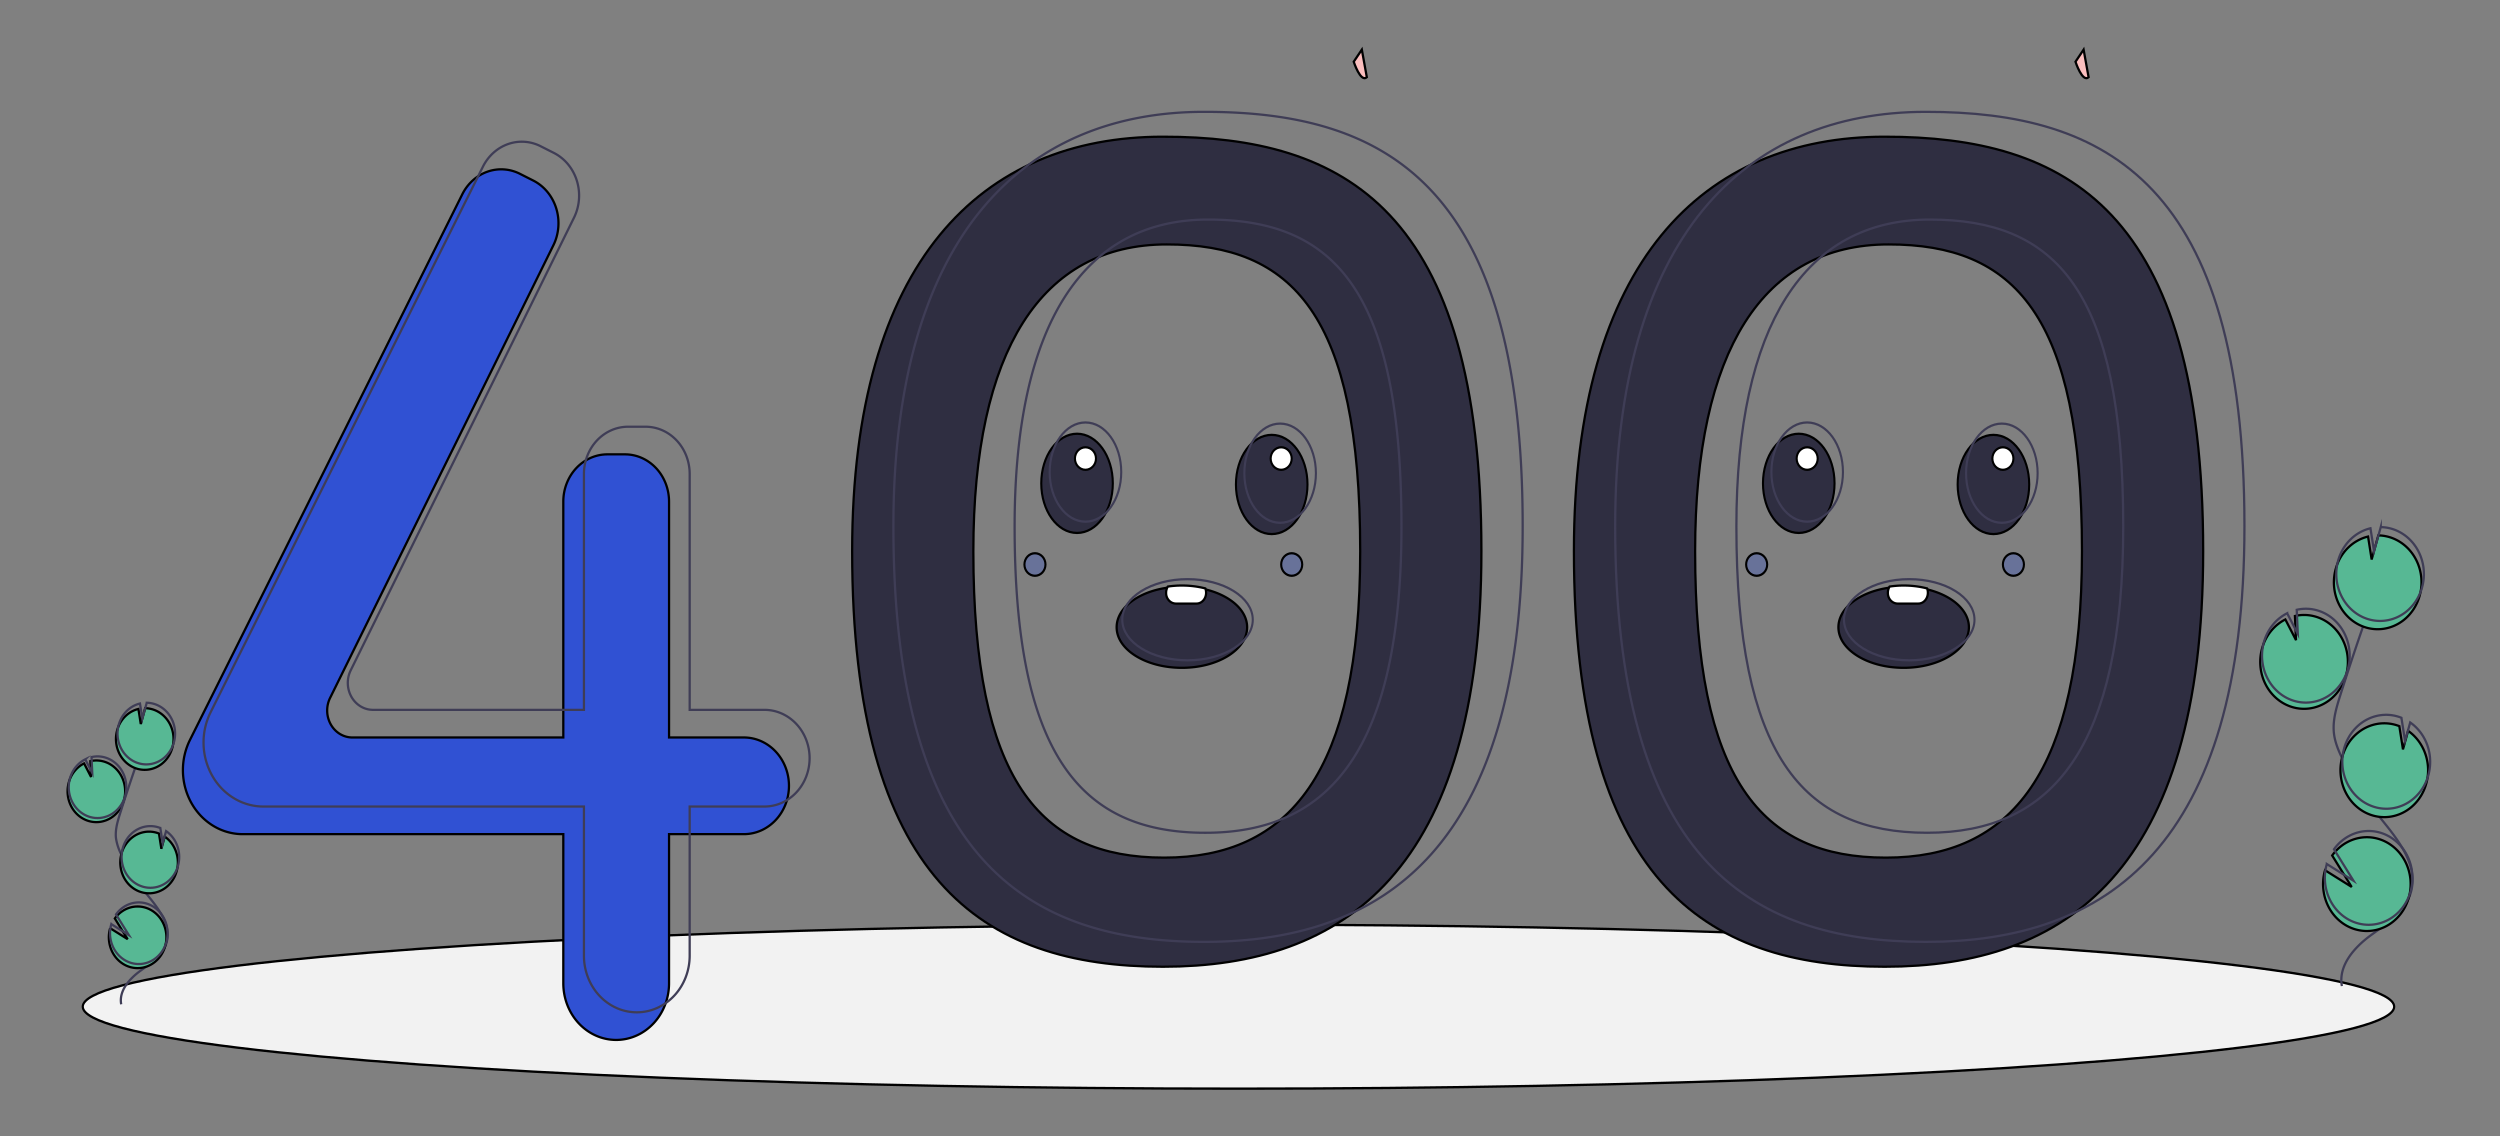 <svg width="1100" height="500" xmlns="http://www.w3.org/2000/svg"><rect width="100%" height="100%" fill="#808080" stroke="none"/><g stroke="null"><ellipse cx="17944.017" cy="12562.095" rx="527.5" ry="34.922" fill="#f2f2f2" transform="matrix(.964 0 0 1.033 -16753.107 -12533.711)"/><path d="M511.68 60.15c-79.59 0-136.735 54.691-136.735 182.303 0 144.627 57.145 182.911 136.735 182.911s140.139-41.93 140.139-182.91c0-150.704-60.55-182.303-140.14-182.303zm.523 317.208c-55.126 0-83.926-34.64-83.926-134.811 0-88.387 29.979-134.998 85.105-134.998s85.105 30.617 85.105 134.998c0 97.646-31.158 134.81-86.284 134.81z" fill="#2f2e41"/><path d="M327.286 324.49H294.38V220.702a19.407 20.785 0 00-19.407-20.786h-7.71a19.407 20.785 0 00-19.407 20.786V324.49h-92.82a11.079 11.866 0 01-9.795-17.41l98.24-199.147a19.407 20.785 0 00-8.873-28.505l-5.8-2.933a19.407 20.785 0 00-25.4 8.996L83.59 325.555a26.315 28.185 0 00-3.108 13.287h0a26.315 28.185 0 0026.315 28.185h141.058v65.63a23.262 24.915 0 0023.262 24.914h0a23.262 24.915 0 0023.262-24.915v-65.629h32.907a19.858 21.269 0 0019.858-21.269h0a19.858 21.269 0 00-19.858-21.268z" fill="#3051d3"/><path stroke="#3f3d56" d="M336.364 312.336h-32.907V208.548a19.407 20.785 0 00-19.407-20.785h-7.71a19.407 20.785 0 00-19.407 20.785v103.788h-92.82a11.079 11.866 0 01-9.796-17.409l98.24-199.147a19.407 20.785 0 00-8.872-28.505l-5.8-2.933a19.407 20.785 0 00-25.4 8.996L92.667 313.402a26.315 28.185 0 00-3.108 13.287h0a26.315 28.185 0 0026.315 28.185h141.058v65.629a23.262 24.915 0 0023.262 24.914h0a23.262 24.915 0 0023.262-24.914v-65.63h32.907a19.858 21.269 0 0019.858-21.268h0a19.858 21.269 0 00-19.858-21.269h0zM529.835 49.212c-79.59 0-136.735 54.691-136.735 182.303 0 144.627 57.145 182.91 136.735 182.91s140.14-41.929 140.14-182.91c0-150.703-60.55-182.303-140.14-182.303zm.524 317.207c-55.126 0-83.926-34.638-83.926-134.81 0-88.387 29.978-134.998 85.104-134.998s85.105 30.617 85.105 134.998c0 97.646-31.158 134.81-86.284 134.81h0z" fill="none" stroke-miterlimit="10"/><path d="M595.637 27.167s3.012 9.296 5.768 6.82l-2.197-12.15-3.571 5.33z" fill="#fbbebe"/><path d="M1007.201 310.636a19.274 20.643 0 102.567-39.59l.482 10.625-4.693-9.106a19.201 20.565 0 00-9.894 11.627 18.9 20.242 0 00-1.109 5.584 19.27 20.64 0 0012.647 20.86z" fill="#57b894"/><path stroke="#3f3d56" d="M1030.425 433.87c-1.657-9.037 5.522-17.048 12.613-22.255s15.378-10.323 17.797-19.16c3.478-12.7-6.88-24.33-14.942-34.36a116.037 124.281 0 01-15.302-24.357c-1.678-3.504-3.219-7.167-3.66-11.076-.636-5.629 1.053-11.23 2.754-16.6q8.5-26.832 18.177-53.214" fill="none" stroke-miterlimit="10"/><path stroke="#3f3d56" d="M1007.995 307.9a19.274 20.643 0 102.567-39.59l.482 10.625-4.693-9.105a19.201 20.565 0 00-9.894 11.627 18.9 20.242 0 00-1.109 5.584 19.27 20.64 0 0012.647 20.86z" fill="none" stroke-miterlimit="10"/><path d="M1028.069 249.179a19.251 20.62 0 0113.872-13.09l1.587 10.1 2.942-10.608a19.271 20.64 0 11-18.401 13.598h0z" fill="#57b894"/><path stroke="#3f3d56" d="M1029.127 245.531a19.251 20.62 0 0113.873-13.09l1.586 10.101 2.943-10.609a19.271 20.64 0 11-18.402 13.598h0z" fill="none" stroke-miterlimit="10"/><path d="M1042.51 358.3a19.271 20.64 0 0017.057-36.721l-2.261 8.152-1.603-10.22a.335.359 0 00-.05-.02 19.273 20.642 0 10-13.144 38.81h0z" fill="#57b894"/><path stroke="#3f3d56" d="M1043.426 354.606a19.271 20.64 0 0017.058-36.722l-2.261 8.153-1.603-10.22a.335.36 0 00-.05-.02 19.273 20.642 0 10-13.144 38.809h0z" fill="none" stroke-miterlimit="10"/><path d="M1022.444 392.582a19.263 20.632 0 103.714-16.165l8.587 13.843-11.733-7.348a19.092 20.449 0 00-.568 9.67h0z" fill="#57b894"/><path stroke="#3f3d56" d="M1023.238 389.846a19.263 20.632 0 103.714-16.165l8.587 13.843-11.733-7.347a19.092 20.449 0 00-.568 9.67z" fill="none" stroke-miterlimit="10"/><path d="M38.071 360.923a12.663 13.563 0 101.687-26.012l.317 6.981-3.084-5.982a12.615 13.512 0 00-6.5 7.639 12.417 13.3 0 00-.729 3.669 12.66 13.56 0 008.31 13.705z" fill="#57b894"/><path stroke="#3f3d56" d="M53.33 441.89c-1.089-5.938 3.628-11.2 8.287-14.622s10.103-6.783 11.693-12.588c2.285-8.344-4.52-15.986-9.818-22.575A76.238 81.655 0 0153.44 376.1a20.568 22.029 0 01-2.405-7.277c-.418-3.698.692-7.379 1.81-10.907q5.585-17.628 11.942-34.962" fill="none" stroke-miterlimit="10"/><path stroke="#3f3d56" d="M38.593 359.126a12.663 13.563 0 101.686-26.012l.317 6.98-3.083-5.982a12.615 13.512 0 00-6.5 7.64 12.418 13.3 0 00-.73 3.668 12.66 13.56 0 008.31 13.706h0z" fill="none" stroke-miterlimit="10"/><path d="M51.782 320.544a12.648 13.547 0 019.114-8.6l1.043 6.636 1.933-6.97a12.662 13.561 0 11-12.09 8.934z" fill="#57b894"/><path stroke="#3f3d56" d="M52.477 318.148a12.648 13.547 0 019.115-8.6l1.042 6.636 1.933-6.97a12.662 13.561 0 11-12.09 8.934h0z" fill="none" stroke-miterlimit="10"/><path d="M61.27 392.24a12.662 13.561 0 0011.206-24.128l-1.485 5.357-1.053-6.715a.22.236 0 00-.032-.013 12.662 13.562 0 10-8.637 25.498z" fill="#57b894"/><path stroke="#3f3d56" d="M61.872 389.812a12.662 13.561 0 0011.207-24.127l-1.485 5.356-1.054-6.714a.22.236 0 00-.032-.013 12.662 13.562 0 10-8.636 25.498z" fill="none" stroke-miterlimit="10"/><path d="M48.086 414.763a12.656 13.556 0 102.44-10.621l5.643 9.095-7.71-4.827a12.544 13.435 0 00-.373 6.353z" fill="#57b894"/><path stroke="#3f3d56" d="M48.608 412.965a12.656 13.556 0 102.44-10.62l5.642 9.095-7.709-4.828a12.544 13.435 0 00-.373 6.353z" fill="none" stroke-miterlimit="10"/><ellipse cx="17887.348" cy="12324.615" rx="17" ry="22" fill="#2f2e41" transform="matrix(.926 0 0 .992 -16089.787 -12013.347)"/><ellipse cx="17979.848" cy="12325.115" rx="17" ry="22" fill="#2f2e41" transform="matrix(.926 0 0 .992 -16089.787 -12013.347)"/><path d="M548.741 275.986c0 9.86-12.854 17.854-28.708 17.854s-28.708-7.995-28.708-17.854c0-8.54 9.64-15.681 22.522-17.427a46.4 49.696 0 016.186-.426 46.95 50.286 0 0110.307 1.19c10.761 2.569 18.401 9.066 18.401 16.663z" fill="#2f2e41"/><ellipse stroke="#3f3d56" cx="17891.348" cy="12319.615" rx="17" ry="22" fill="none" stroke-miterlimit="10" transform="matrix(.926 0 0 .992 -16089.787 -12013.347)"/><ellipse stroke="#3f3d56" cx="17983.848" cy="12320.115" rx="17" ry="22" fill="none" stroke-miterlimit="10" transform="matrix(.926 0 0 .992 -16089.787 -12013.347)"/><ellipse stroke="#3f3d56" cx="17939.848" cy="12385.115" rx="31" ry="18" fill="none" stroke-miterlimit="10" transform="matrix(.926 0 0 .992 -16089.787 -12013.347)"/><path d="M530.683 260.81a4.572 4.896 0 01-1.223 3.365 4.018 4.303 0 01-2.944 1.397h-9.261a4.32 4.626 0 01-4.167-4.761 4.542 4.865 0 01.759-2.72 43.544 46.638 0 016.186-.454 44.14 47.277 0 0110.307 1.27 4.692 5.025 0 01.343 1.904h0z" fill="#fff"/><circle cx="17891.348" cy="12313.615" r="5" fill="#fff" transform="matrix(.926 0 0 .992 -16089.787 -12013.347)"/><circle cx="17984.348" cy="12313.615" r="5" fill="#fff" transform="matrix(.926 0 0 .992 -16089.787 -12013.347)"/><circle cx="17989.348" cy="12360.615" r="5" fill="#3051d3" opacity=".3" transform="matrix(.926 0 0 .992 -16089.787 -12013.347)"/><circle cx="17867.348" cy="12360.615" r="5" fill="#3051d3" opacity=".3" transform="matrix(.926 0 0 .992 -16089.787 -12013.347)"/><path d="M829.259 60.15c-79.59 0-136.735 54.691-136.735 182.303 0 144.627 57.144 182.911 136.735 182.911s140.139-41.93 140.139-182.91c0-150.704-60.55-182.303-140.14-182.303zm.523 317.208c-55.126 0-83.926-34.64-83.926-134.811 0-88.387 29.979-134.998 85.105-134.998s85.104 30.617 85.104 134.998c0 97.646-31.157 134.81-86.283 134.81z" fill="#2f2e41"/><path stroke="#3f3d56" d="M847.414 49.212c-79.59 0-136.735 54.691-136.735 182.303 0 144.627 57.145 182.91 136.735 182.91s140.14-41.929 140.14-182.91c0-150.703-60.55-182.303-140.14-182.303zm.523 317.207c-55.126 0-83.925-34.638-83.925-134.81 0-88.387 29.978-134.998 85.104-134.998s85.105 30.617 85.105 134.998c0 97.646-31.158 134.81-86.284 134.81h0z" fill="none" stroke-miterlimit="10"/><path d="M913.216 27.167s3.012 9.296 5.768 6.82l-2.197-12.15-3.571 5.33z" fill="#fbbebe"/><ellipse cx="18230.28" cy="12324.615" rx="17" ry="22" fill="#2f2e41" transform="matrix(.926 0 0 .992 -16089.787 -12013.347)"/><ellipse cx="18322.78" cy="12325.115" rx="17" ry="22" fill="#2f2e41" transform="matrix(.926 0 0 .992 -16089.787 -12013.347)"/><path d="M866.32 275.986c0 9.86-12.854 17.854-28.708 17.854s-28.708-7.995-28.708-17.854c0-8.54 9.64-15.681 22.522-17.427a46.4 49.696 0 016.186-.426 46.95 50.286 0 0110.307 1.19c10.761 2.569 18.401 9.066 18.401 16.663z" fill="#2f2e41"/><ellipse stroke="#3f3d56" cx="18234.28" cy="12319.615" rx="17" ry="22" fill="none" stroke-miterlimit="10" transform="matrix(.926 0 0 .992 -16089.787 -12013.347)"/><ellipse stroke="#3f3d56" cx="18326.78" cy="12320.115" rx="17" ry="22" fill="none" stroke-miterlimit="10" transform="matrix(.926 0 0 .992 -16089.787 -12013.347)"/><ellipse stroke="#3f3d56" cx="18282.78" cy="12385.115" rx="31" ry="18" fill="none" stroke-miterlimit="10" transform="matrix(.926 0 0 .992 -16089.787 -12013.347)"/><path d="M848.262 260.81a4.572 4.896 0 01-1.223 3.365 4.018 4.303 0 01-2.945 1.397h-9.26a4.32 4.626 0 01-4.168-4.761 4.542 4.865 0 01.76-2.72 43.544 46.638 0 016.186-.454 44.14 47.277 0 0110.307 1.27 4.692 5.025 0 01.343 1.904z" fill="#fff"/><circle cx="18234.28" cy="12313.615" r="5" fill="#fff" transform="matrix(.926 0 0 .992 -16089.787 -12013.347)"/><circle cx="18327.28" cy="12313.615" r="5" fill="#fff" transform="matrix(.926 0 0 .992 -16089.787 -12013.347)"/><circle cx="18332.28" cy="12360.615" r="5" fill="#3051d3" opacity=".3" transform="matrix(.926 0 0 .992 -16089.787 -12013.347)"/><circle cx="18210.28" cy="12360.615" r="5" fill="#3051d3" opacity=".3" transform="matrix(.926 0 0 .992 -16089.787 -12013.347)"/></g><path fill="none" d="M-1-1h1102v502H-1z"/></svg>